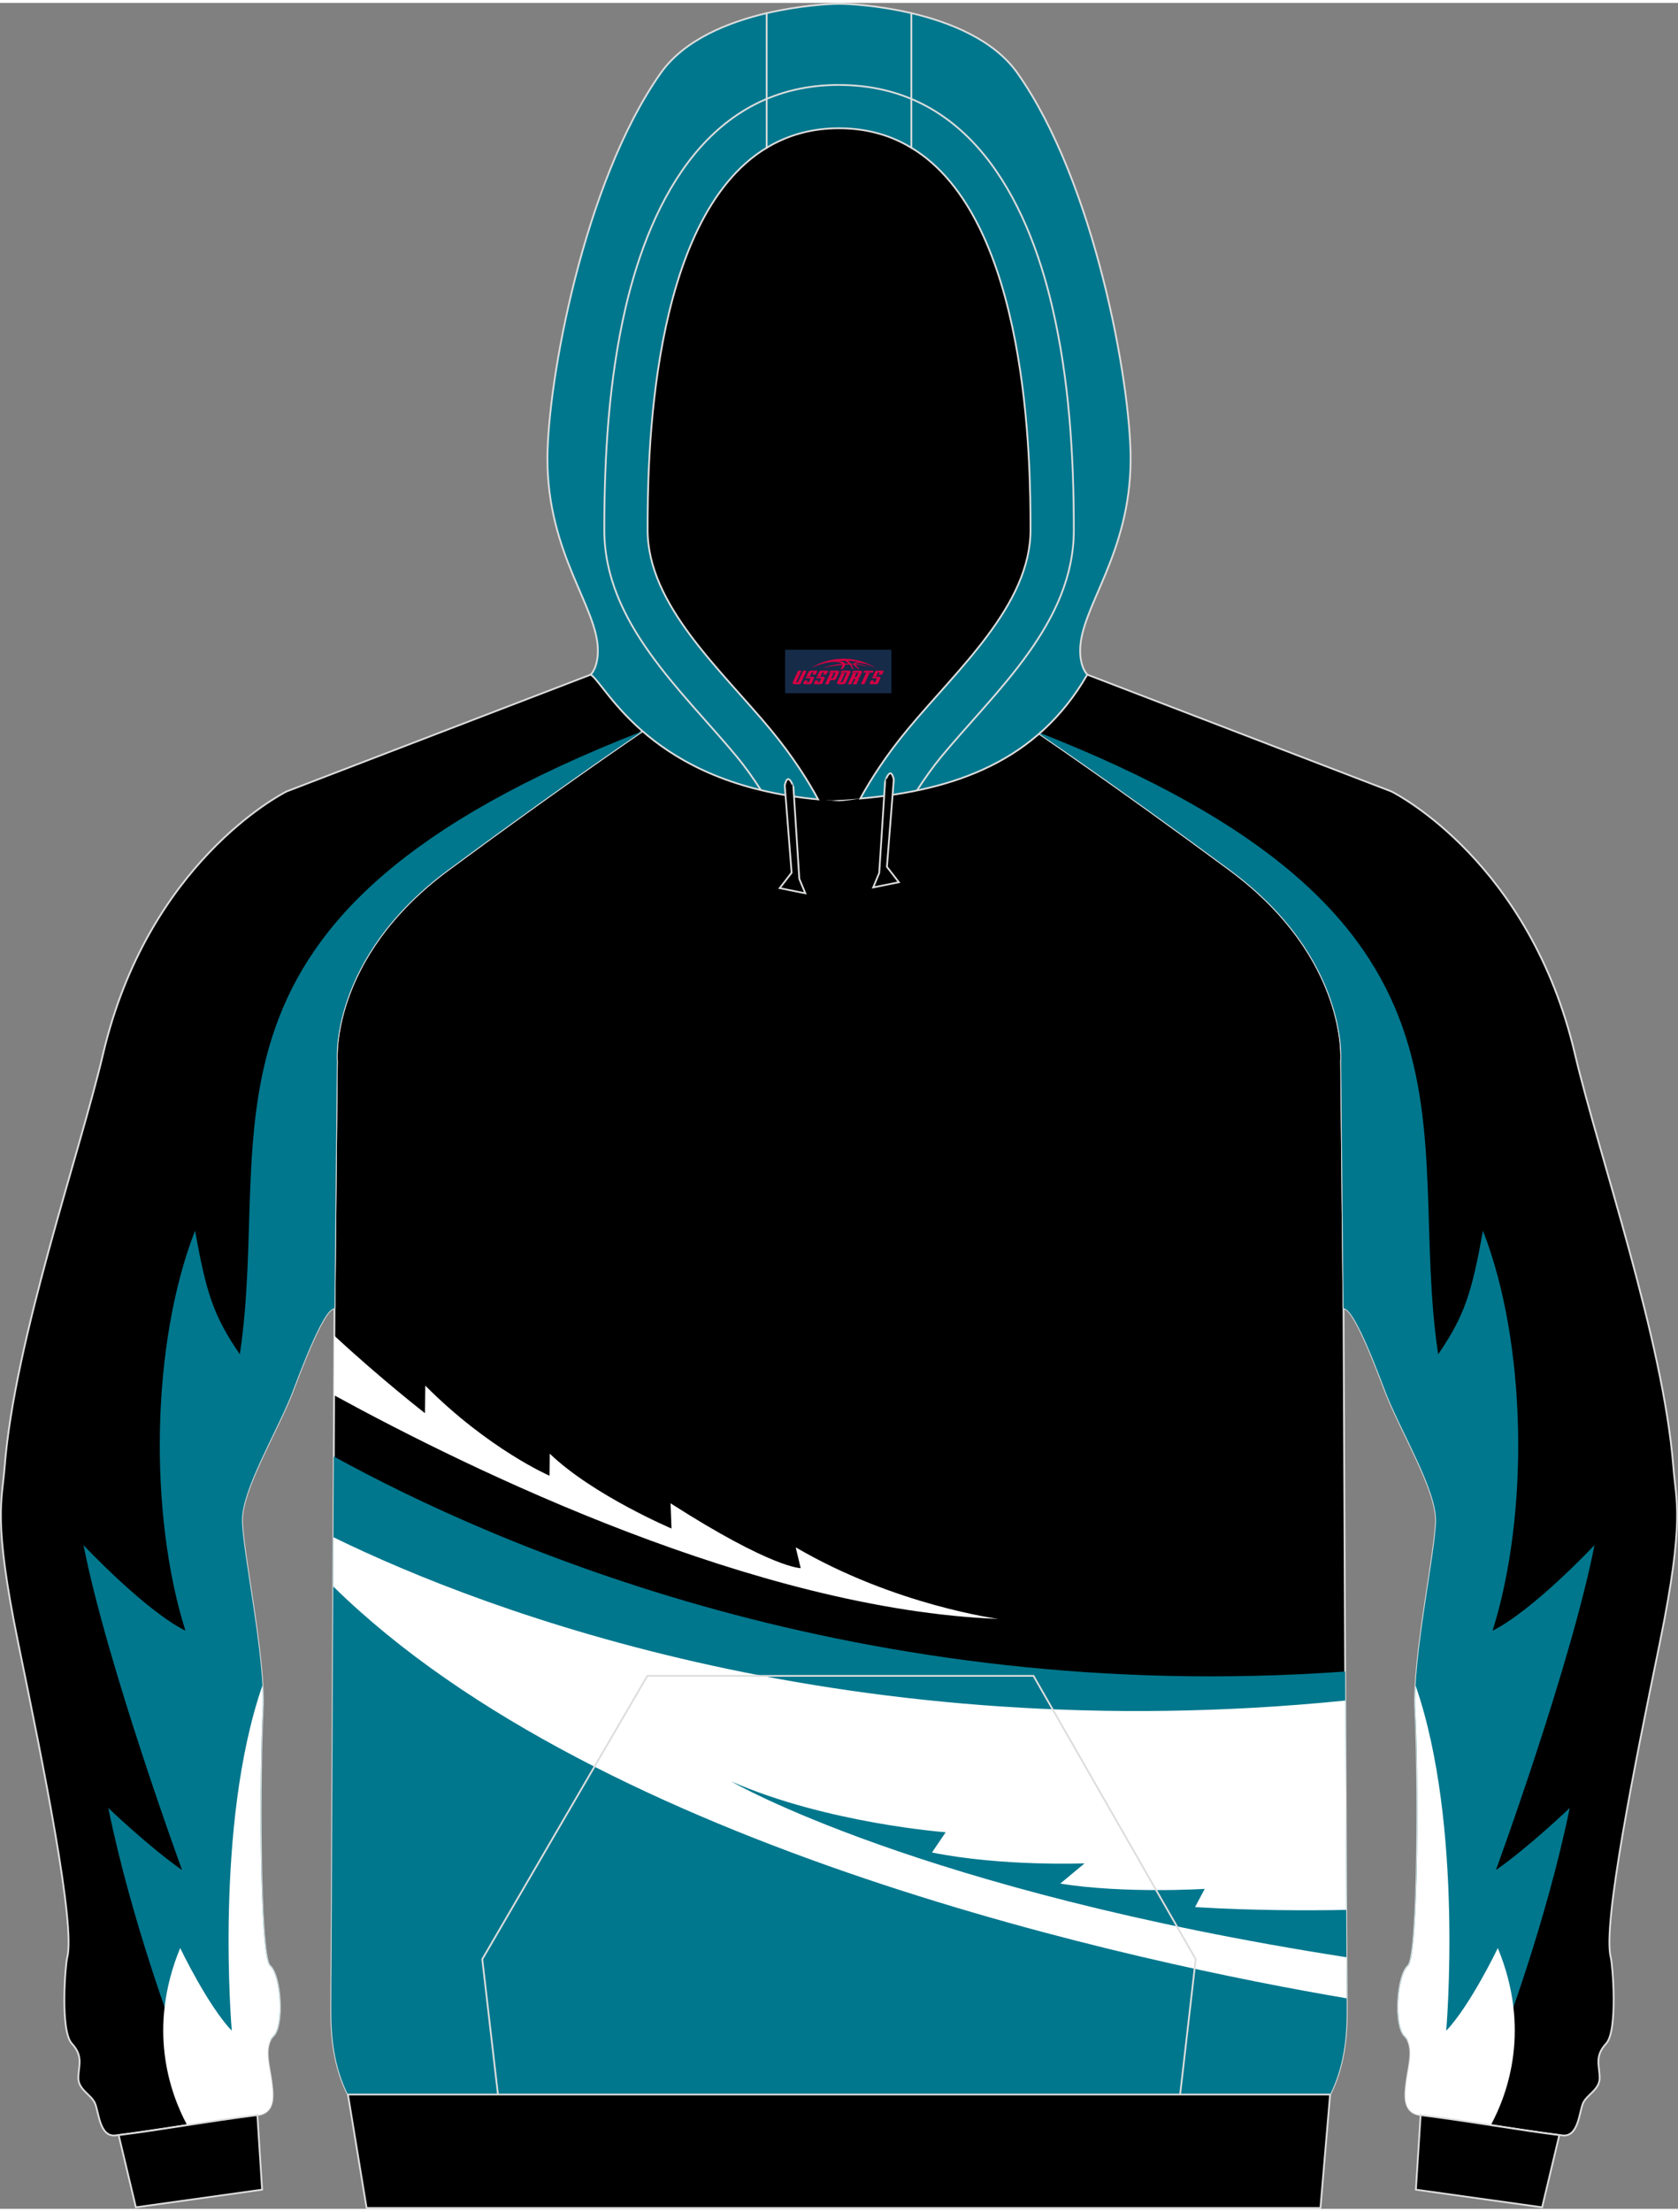 <?xml version="1.0" encoding="utf-8"?>
<!-- Generator: Adobe Illustrator 24.0.1, SVG Export Plug-In . SVG Version: 6.00 Build 0)  -->
<svg xmlns="http://www.w3.org/2000/svg" xmlns:xlink="http://www.w3.org/1999/xlink" version="1.1" id="图层_1" x="0px" y="0px" width="378px" height="498px" viewBox="0 0 378.86 497.82" enable-background="new 0 0 378.86 497.82" xml:space="preserve">
<rect x="0" y="0" width="378.86" height="497.82" fill="#808080" stroke="none"/>
<g>
	<path fill-rule="evenodd" clip-rule="evenodd" stroke="#DCDDDD" stroke-width="0.4" stroke-miterlimit="22.926" d="M147.75,162.49   c10.92,6.8,28.51,16.66,41.68,17.47c13.17-0.81,30.76-10.67,41.68-17.47c6.69,4.55,22.48,15.33,46.56,33.13   c27.06,20,25.14,43.18,25.14,43.18l0.52,54.43c-0.02,0.48-0.02,0.95,0.01,1.41l0.03,6.73l0.63,139.1   c0.04,4.12,0.07,8.23,0.07,12.32c0.03,6.41-0.64,12.9-3.76,19.23H189.43H78.55c-3.12-6.33-3.79-12.82-3.76-19.23   c0-4.08,0.03-8.19,0.07-12.32l0.63-139.1l0.03-6.73c0.03-0.46,0.03-0.93,0.01-1.41l0.52-54.43c0,0-1.92-23.18,25.14-43.18   C125.27,177.82,141.06,167.05,147.75,162.49z"/>
	<g>
		<path fill-rule="evenodd" clip-rule="evenodd" fill="#FFFFFF" d="M75.43,314.21c31.02,16.96,95.37,48.36,150.02,50.48    c0,0-23.39-3.05-45.8-16.16l1.13,4.7c0,0-6.41,0.07-29.38-14.63l0.21,5.69c0,0-17.76-7.55-27.48-16.89l-0.07,4.97    c0,0-13.74-5.96-28.04-20.33l-0.07,6.22c0,0-9.9-7.69-20.45-17.47v0.56L75.43,314.21z"/>
		<path fill-rule="evenodd" clip-rule="evenodd" fill="#00778D" d="M75.37,328.03c36.14,19.9,118.79,56.38,228.34,48.53l0.29,63.91    c0.04,4.12,0.07,8.23,0.07,12.32c0.03,6.41-0.64,12.9-3.76,19.23H189.43H78.55c-3.12-6.33-3.79-12.82-3.76-19.23    c0-4.08,0.03-8.19,0.07-12.32L75.37,328.03z"/>
		<path fill-rule="evenodd" clip-rule="evenodd" fill="#FFFFFF" d="M75.29,346.26c34.72,17,117.36,48.01,228.46,36.85l0.21,47.24    c-8.51,0.17-21,0.17-34.14-0.63l2.18-4.11c0,0-18.11,1.13-32.62-1.19l5.5-4.57c0,0-18.59,0.74-34.46-2.45l3.1-4.57    c0,0-26.77-1.99-48.4-11.46c0,0,42.18,24.61,138.89,39.67c0.03,3.1,0.05,6.19,0.06,9.27c-45.58-7.73-168.2-33.36-228.83-92.95    L75.29,346.26z"/>
	</g>
	<path fill-rule="evenodd" clip-rule="evenodd" stroke="#DCDDDD" stroke-width="0.4" stroke-miterlimit="22.926" d="M303.34,294.42   l0.15,0.22c2.61,0.22,8.56,16.85,9.54,19.29c3.57,8.94,11.23,21.57,11.2,28.5c-0.05,6.92-5.32,31.34-4.68,42.9   c0.67,11.55,0.89,55.37-1.64,57.65c-2.53,2.3-3.13,13.48-0.79,15.79c2.36,2.35,0.88,7.03,0.5,10c-0.38,2.98-1.14,7.34,3.12,7.88   c11.8,1.46,22.44,3.42,31.99,4.59c3.62,0.48,3.81-5.15,4.65-7.17c0.79-2.02,3.82-3.07,3.79-5.85c-0.04-2.79-1.2-4.81,1.48-7.72   c2.68-2.92,1.45-17.82,1.04-19.37c-1.92-7.27,5.31-43.08,11.07-71.08l0,0c5.72-27.97,3.63-31.99,3.05-39.7   c-2.28-28.75-16.8-70.17-22.21-93.11c-10.13-43.11-40.12-58.62-41.45-59.29l-68.69-26.37l-16.44,9.51   c4.97,3.4,21.57,14.53,48.63,34.53s25.14,43.18,25.14,43.18L303.34,294.42z"/>
	<g>
		<path fill-rule="evenodd" clip-rule="evenodd" fill="#00778D" d="M339.2,459.27c0,0,10-26.31,15.21-51.92c0,0-9.3,8.9-16.66,14.01    c0,0,16.86-46.02,22.26-73.33c0,0-13.8,14.71-23.01,19.31c8.29-26.34,7.76-64.79-2.18-90.27c-2.55,14.12-4.14,19.19-10.11,27.9    c-7.7-51.52,16.41-98.85-90.9-140.62c7.78,5.31,22.58,15.56,43.85,31.28c27.06,20,25.14,43.18,25.14,43.18l0.53,55.62l0.15,0.22    c2.61,0.22,8.56,16.85,9.54,19.29c3.57,8.94,11.23,21.57,11.2,28.5c-0.05,6.92-5.32,31.34-4.68,42.9    c0.67,11.55,0.89,55.37-1.64,57.65c-2.53,2.3-3.13,13.48-0.79,15.79c0.3,0.3,0.54,0.64,0.73,1.01L339.2,459.27z"/>
		<path fill-rule="evenodd" clip-rule="evenodd" fill="#FFFFFF" d="M336.61,478.91c3.87-7.17,9.08-21.72,1.57-39.95    c0,0-6.2,12.95-11.65,18.66c0,0,4.02-46.43-6.92-77.9c-0.12,2.07-0.14,3.97-0.05,5.62c0.67,11.55,0.89,55.37-1.64,57.65    c-2.53,2.3-3.13,13.48-0.79,15.79c2.36,2.35,0.88,7.03,0.5,10c-0.38,2.98-1.14,7.34,3.12,7.88    C326.29,477.35,331.58,478.14,336.61,478.91z"/>
	</g>
	<path fill-rule="evenodd" clip-rule="evenodd" stroke="#DCDDDD" stroke-width="0.4" stroke-miterlimit="22.926" d="M75.52,294.42   l-0.15,0.22c-2.61,0.22-8.56,16.85-9.54,19.29c-3.57,8.94-11.23,21.57-11.2,28.5c0.05,6.92,5.32,31.34,4.68,42.9   c-0.67,11.55-0.89,55.37,1.64,57.65c2.53,2.3,3.13,13.48,0.79,15.79c-2.36,2.35-0.88,7.03-0.5,10c0.38,2.98,1.14,7.34-3.12,7.88   c-11.8,1.46-22.44,3.42-31.99,4.59c-3.62,0.48-3.81-5.15-4.65-7.17c-0.79-2.02-3.82-3.07-3.79-5.85c0.04-2.79,1.2-4.81-1.48-7.72   c-2.68-2.92-1.45-17.82-1.04-19.37c1.92-7.27-5.31-43.08-11.07-71.08l0,0c-5.72-27.97-3.63-31.99-3.05-39.7   c2.28-28.75,16.8-70.17,22.21-93.11c10.13-43.11,40.12-58.62,41.45-59.29l68.69-26.37l16.44,9.51   c-4.97,3.4-21.57,14.53-48.63,34.53S76.07,238.8,76.07,238.8L75.52,294.42z"/>
	<g>
		<path fill-rule="evenodd" clip-rule="evenodd" fill="#00778D" d="M39.66,459.27c0,0-10-26.31-15.21-51.92c0,0,9.3,8.9,16.66,14.01    c0,0-16.86-46.02-22.26-73.33c0,0,13.8,14.71,23.01,19.31c-8.29-26.34-7.76-64.79,2.18-90.27c2.55,14.12,4.14,19.19,10.11,27.9    c7.7-51.52-16.41-98.85,90.9-140.62c-7.78,5.31-22.58,15.56-43.85,31.28c-27.06,20-25.14,43.18-25.14,43.18l-0.53,55.62    l-0.15,0.22c-2.61,0.22-8.56,16.85-9.54,19.29c-3.57,8.94-11.23,21.57-11.2,28.5c0.05,6.92,5.32,31.34,4.68,42.9    c-0.67,11.55-0.89,55.37,1.64,57.65c2.53,2.3,3.13,13.48,0.79,15.79c-0.3,0.3-0.54,0.64-0.73,1.01L39.66,459.27z"/>
		<path fill-rule="evenodd" clip-rule="evenodd" fill="#FFFFFF" d="M42.25,478.91c-3.87-7.17-9.08-21.72-1.57-39.95    c0,0,6.2,12.95,11.65,18.66c0,0-4.02-46.43,6.92-77.9c0.12,2.07,0.14,3.97,0.05,5.62c-0.67,11.55-0.89,55.37,1.64,57.65    c2.53,2.3,3.13,13.48,0.79,15.79c-2.36,2.35-0.88,7.03-0.5,10c0.38,2.98,1.14,7.34-3.12,7.88    C52.57,477.35,47.29,478.14,42.25,478.91z"/>
	</g>
	<path fill-rule="evenodd" clip-rule="evenodd" stroke="#DCDDDD" stroke-width="0.4" stroke-miterlimit="22.926" d="M30.68,497.47   l28.5-3.98l-1.07-16.83c-11.44,1.45-21.82,3.32-31.16,4.5c-0.07,0-0.09,0-0.16,0l0,0l0,0L30.68,497.47z"/>
	<path fill-rule="evenodd" clip-rule="evenodd" stroke="#DCDDDD" stroke-width="0.4" stroke-miterlimit="22.926" d="M348.18,497.47   l-28.5-3.98l1.07-16.83c11.44,1.45,21.83,3.32,31.16,4.5c0.07,0,0.09,0,0.16,0l0,0l0,0L348.18,497.47z"/>
	<polygon fill-rule="evenodd" clip-rule="evenodd" stroke="#DCDDDD" stroke-width="0.4" stroke-miterlimit="22.926" points="   78.56,472.02 300.31,472.02 298.13,497.62 82.77,497.62  "/>
	<polyline fill="none" stroke="#DCDDDD" stroke-width="0.4" stroke-miterlimit="22.926" points="112.43,472.03 108.89,441.48    146.16,377.54 233.34,377.54 269.97,441.48 266.45,472.03  "/>
	<path fill-rule="evenodd" clip-rule="evenodd" d="M200.16,178.92L200.16,178.92l-0.45,0.07L200.16,178.92L200.16,178.92z    M194.24,179.55c2.28-4.17,5.73-9.62,10.72-15.63c11.13-13.45,27.71-28.02,27.71-44.96c0-14.44-0.19-70.17-26.91-86.28   c-4.59-2.78-9.99-4.4-16.33-4.4s-11.7,1.62-16.33,4.4c-26.7,16.11-26.89,71.84-26.89,86.28c0,16.93,16.57,31.5,27.71,44.96   c5.06,6.1,8.51,11.61,10.79,15.82c1.04,0.1,2.09,0.16,3.19,0.22C190.03,179.87,192.15,179.73,194.24,179.55L194.24,179.55   L194.24,179.55z M184.69,179.73L184.69,179.73c-0.35-0.03-0.71-0.05-1.02-0.12C184,179.66,184.34,179.7,184.69,179.73   L184.69,179.73z M183.1,179.58c-1.48-0.16-2.91-0.35-4.33-0.57h0.03C180.19,179.23,181.62,179.42,183.1,179.58L183.1,179.58z"/>
	
		<path fill-rule="evenodd" clip-rule="evenodd" fill="#00778D" stroke="#DCDDDD" stroke-width="0.4" stroke-miterlimit="22.926" d="   M205.76,2.31c8.77,2.05,18.63,6.01,23.95,13.51c17.47,24.71,25.56,69.89,25.56,87.07c0,21.58-11.39,33.48-11.39,43.28   c0,3.86,1.55,5.34,1.61,5.41c-11.25,19.52-29.89,26.13-51.25,27.97c2.28-4.17,5.73-9.62,10.72-15.63   c11.13-13.45,27.71-28.02,27.71-44.96c0-14.44-0.19-70.17-26.91-86.28L205.76,2.31L205.76,2.31L205.76,2.31z M173.11,32.68   c-26.7,16.11-26.89,71.84-26.89,86.28c0,16.93,16.57,31.5,27.71,44.96c5.06,6.1,8.51,11.61,10.79,15.82   c-37.92-3.45-47.64-25.59-51.34-28.16c0,0,1.61-1.48,1.61-5.41c0-9.81-11.39-21.71-11.39-43.28c0-17.18,8.13-62.36,25.59-87.07   c5.29-7.5,15.19-11.46,23.91-13.51L173.11,32.68L173.11,32.68L173.11,32.68L173.11,32.68z"/>
	
		<path fill-rule="evenodd" clip-rule="evenodd" fill="#00778D" stroke="#DCDDDD" stroke-width="0.4" stroke-miterlimit="22.926" d="   M205.76,2.31v30.38c-4.59-2.78-9.99-4.4-16.33-4.4s-11.7,1.62-16.33,4.4V2.32c7.44-1.74,14.08-2.12,16.33-2.12   C191.7,0.19,198.32,0.57,205.76,2.31L205.76,2.31z"/>
	<path fill-rule="evenodd" clip-rule="evenodd" stroke="#DCDDDD" stroke-width="0.4" stroke-miterlimit="22.926" d="M201.8,175.28   l-1.55,19.68l2.69,3.48l-5.79,1.17l1.36-3.26l1.33-20.66C199.83,175.69,201.07,171.86,201.8,175.28L201.8,175.28z"/>
	<path fill-rule="evenodd" clip-rule="evenodd" stroke="#DCDDDD" stroke-width="0.4" stroke-miterlimit="22.926" d="M177.18,176.61   l1.55,19.68l-2.69,3.48l5.79,1.17l-1.36-3.26l-1.33-20.69C179.15,176.99,177.93,173.16,177.18,176.61L177.18,176.61z"/>
	<path fill="none" stroke="#DCDDDD" stroke-width="0.4" stroke-miterlimit="22.926" d="M171.78,177.62   c-1.77-2.76-3.6-5.31-5.41-7.5c-12.34-14.9-29.93-30.18-29.93-51.16c0-16.83,1.02-33.92,4.84-50.34   c5.79-24.74,19.23-50.11,48.14-50.11 M207.02,177.75c1.77-2.78,3.67-5.41,5.48-7.62c12.36-14.9,29.95-30.18,29.95-51.16   c0-16.83-1.04-33.92-4.87-50.34c-5.77-24.74-19.2-50.11-48.14-50.11"/>
	
</g>
<g id="tag_logo">
	<rect y="145.97" fill="#162B48" width="24" height="9.818" x="177.26"/>
	<g>
		<path fill="#D30044" d="M193.22,149.16l0.005-0.011c0.131-0.311,1.085-0.262,2.351,0.071c0.715,0.24,1.44,0.54,2.193,0.9    c-0.218-0.147-0.447-0.289-0.682-0.42l0.011,0.005l-0.011-0.005c-1.478-0.845-3.218-1.418-5.1-1.62    c-1.282-0.115-1.658-0.082-2.411-0.055c-2.449,0.142-4.68,0.905-6.458,2.095c1.26-0.638,2.722-1.075,4.195-1.336    c1.467-0.18,2.476-0.033,2.771,0.344c-1.691,0.175-3.469,0.633-4.555,1.075c1.156-0.338,2.967-0.665,4.647-0.813    c0.016,0.251-0.115,0.567-0.415,0.96h0.475c0.376-0.382,0.584-0.725,0.595-1.004c0.333-0.022,0.66-0.033,0.971-0.033    C192.05,149.6,192.26,149.95,192.46,150.34h0.262c-0.125-0.344-0.295-0.687-0.518-1.036c0.207,0,0.393,0.005,0.567,0.011    c0.104,0.267,0.496,0.66,1.058,1.025h0.245c-0.442-0.365-0.753-0.753-0.835-1.004c1.047,0.065,1.696,0.224,2.885,0.513    C195.04,149.42,194.3,149.25,193.22,149.16z M190.78,149.07c-0.164-0.295-0.655-0.485-1.402-0.551    c0.464-0.033,0.922-0.055,1.364-0.055c0.311,0.147,0.589,0.344,0.84,0.589C191.32,149.05,191.05,149.06,190.78,149.07z M192.76,149.12c-0.224-0.016-0.458-0.027-0.715-0.044c-0.147-0.202-0.311-0.398-0.502-0.6c0.082,0,0.164,0.005,0.24,0.011    c0.72,0.033,1.429,0.125,2.138,0.273C193.25,148.72,192.87,148.88,192.76,149.12z"/>
		<path fill="#D30044" d="M180.18,150.7L179.01,153.25C178.83,153.62,179.1,153.76,179.58,153.76l0.873,0.005    c0.115,0,0.251-0.049,0.327-0.175l1.342-2.891H181.34L180.12,153.33H179.95c-0.147,0-0.185-0.033-0.147-0.125l1.156-2.504H180.18L180.18,150.7z M182.04,152.05h1.271c0.36,0,0.584,0.125,0.442,0.425L183.28,153.51C183.18,153.73,182.91,153.76,182.68,153.76H181.76c-0.267,0-0.442-0.136-0.349-0.333l0.235-0.513h0.742L182.21,153.29C182.19,153.34,182.23,153.35,182.29,153.35h0.18    c0.082,0,0.125-0.016,0.147-0.071l0.376-0.813c0.011-0.022,0.011-0.044-0.055-0.044H181.87L182.04,152.05L182.04,152.05z M182.86,151.98h-0.78l0.475-1.025c0.098-0.218,0.338-0.256,0.578-0.256H184.58L184.19,151.54L183.41,151.66l0.262-0.562H183.38c-0.082,0-0.12,0.016-0.147,0.071L182.86,151.98L182.86,151.98z M184.45,152.05L184.28,152.42h1.069c0.06,0,0.06,0.016,0.049,0.044    L185.02,153.28C185,153.33,184.96,153.35,184.88,153.35H184.7c-0.055,0-0.104-0.011-0.082-0.06l0.175-0.376H184.05L183.82,153.43C183.72,153.62,183.9,153.76,184.17,153.76h0.916c0.24,0,0.502-0.033,0.605-0.251l0.475-1.031c0.142-0.3-0.082-0.425-0.442-0.425H184.45L184.45,152.05z M185.26,151.98l0.371-0.818c0.022-0.055,0.06-0.071,0.147-0.071h0.295L185.81,151.65l0.791-0.115l0.387-0.845H185.54c-0.24,0-0.48,0.038-0.578,0.256L184.49,151.98L185.26,151.98L185.26,151.98z M187.66,152.44h0.278c0.087,0,0.153-0.022,0.202-0.115    l0.496-1.075c0.033-0.076-0.011-0.12-0.125-0.12H187.11l0.431-0.431h1.522c0.355,0,0.485,0.153,0.393,0.355l-0.676,1.445    c-0.06,0.125-0.175,0.333-0.644,0.327l-0.649-0.005L187.05,153.76H186.27l1.178-2.558h0.785L187.66,152.44L187.66,152.44z     M190.25,153.25c-0.022,0.049-0.06,0.076-0.142,0.076h-0.191c-0.082,0-0.109-0.027-0.082-0.076l0.944-2.051h-0.785l-0.987,2.138    c-0.125,0.273,0.115,0.415,0.453,0.415h0.72c0.327,0,0.649-0.071,0.769-0.322l1.085-2.384c0.093-0.202-0.06-0.355-0.415-0.355    h-1.533l-0.431,0.431h1.38c0.115,0,0.164,0.033,0.131,0.104L190.25,153.25L190.25,153.25z M192.97,152.12h0.278    c0.087,0,0.158-0.022,0.202-0.115l0.344-0.753c0.033-0.076-0.011-0.12-0.125-0.12h-1.402l0.425-0.431h1.527    c0.355,0,0.485,0.153,0.393,0.355l-0.529,1.124c-0.044,0.093-0.147,0.18-0.393,0.18c0.224,0.011,0.256,0.158,0.175,0.327    l-0.496,1.075h-0.785l0.54-1.167c0.022-0.055-0.005-0.087-0.104-0.087h-0.235L192.2,153.76h-0.785l1.178-2.558h0.785L192.97,152.12L192.97,152.12z M195.54,151.21L194.36,153.76h0.785l1.184-2.558H195.54L195.54,151.21z M197.05,151.14l0.202-0.431h-2.1l-0.295,0.431    H197.05L197.05,151.14z M197.03,152.05h1.271c0.36,0,0.584,0.125,0.442,0.425l-0.475,1.031c-0.104,0.218-0.371,0.251-0.605,0.251    h-0.916c-0.267,0-0.442-0.136-0.349-0.333l0.235-0.513h0.742L197.2,153.29c-0.022,0.049,0.022,0.06,0.082,0.06h0.18    c0.082,0,0.125-0.016,0.147-0.071l0.376-0.813c0.011-0.022,0.011-0.044-0.049-0.044h-1.069L197.03,152.05L197.03,152.05z     M197.84,151.98H197.06l0.475-1.025c0.098-0.218,0.338-0.256,0.578-0.256h1.451l-0.387,0.845l-0.791,0.115l0.262-0.562h-0.295    c-0.082,0-0.12,0.016-0.147,0.071L197.84,151.98z"/>
	</g>
</g>
</svg>